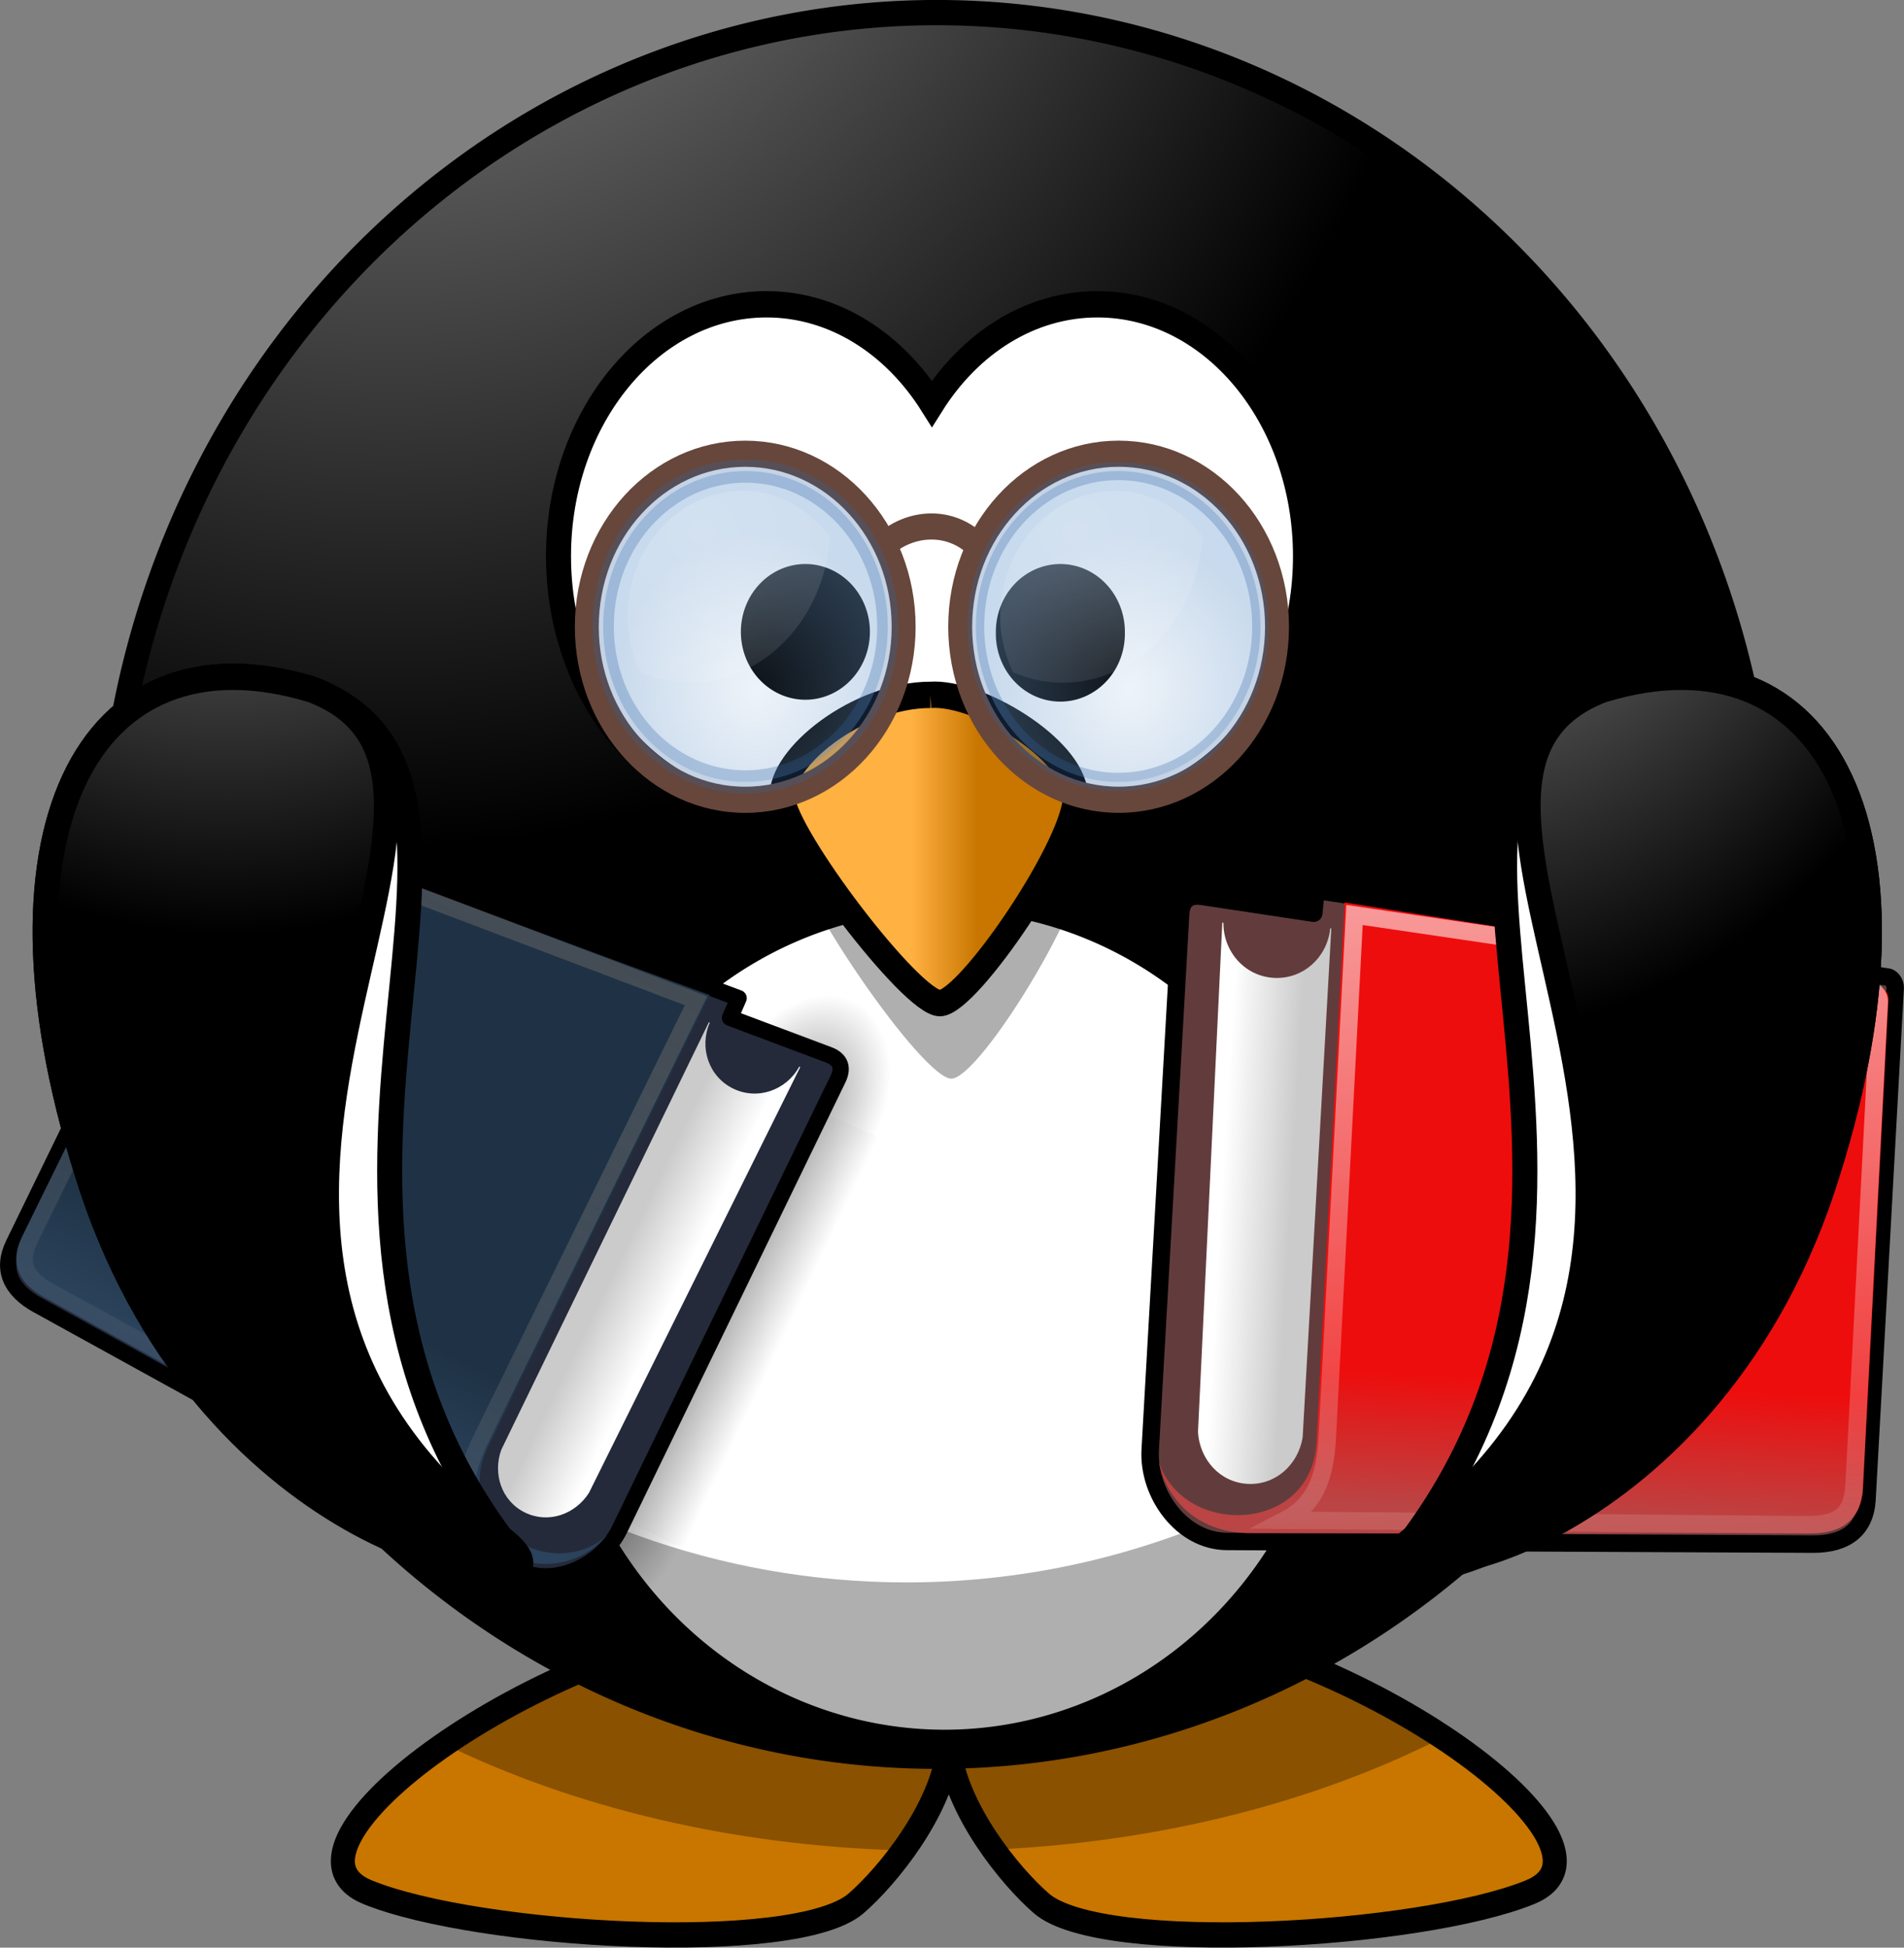 <?xml version="1.0" encoding="UTF-8"?>
<svg viewBox="0 0 117.86 120.525" xmlns="http://www.w3.org/2000/svg" xmlns:xlink="http://www.w3.org/1999/xlink">
 <rect x="0" y="0" width="117.86" height="120.525" fill="#808080" stroke="none"/>
 <defs>
  <linearGradient id="a">
   <stop stop-color="#a5a5a5" offset="0"/>
   <stop offset="1"/>
  </linearGradient>
  <linearGradient id="e">
   <stop stop-color="#fff" offset="0"/>
   <stop stop-color="#cbcbcb" offset="1"/>
  </linearGradient>
  <linearGradient id="u" x1="6.587" x2="14.511" gradientTransform="matrix(.054 -1.034 -1.11 -.058 -139.52 -66.77)" gradientUnits="userSpaceOnUse">
   <stop stop-color="#b44" offset="0"/>
   <stop stop-color="#ee0d0d" offset="1"/>
  </linearGradient>
  <linearGradient id="t" x1="73.362" x2="-2.758" y1="26.652" y2="21.27" gradientTransform="matrix(.058 -1.107 -1.034 -.054 -139.33 -65.677)" gradientUnits="userSpaceOnUse">
   <stop stop-color="#fff" offset="0"/>
   <stop stop-color="#fff" stop-opacity="0" offset="1"/>
  </linearGradient>
  <linearGradient id="s" x2="0" y1="-150.7" y2="327.66" gradientUnits="userSpaceOnUse">
   <stop stop-opacity="0" offset="0"/>
   <stop offset=".5"/>
   <stop stop-opacity="0" offset="1"/>
  </linearGradient>
  <linearGradient id="c">
   <stop offset="0"/>
   <stop stop-opacity="0" offset="1"/>
  </linearGradient>
  <linearGradient id="r" x1="-113.06" x2="-111.58" gradientUnits="userSpaceOnUse">
   <stop stop-opacity=".069" offset="0"/>
   <stop stop-color="#fff" offset="1"/>
  </linearGradient>
  <linearGradient id="p" x1="6.587" x2="14.511" gradientTransform="matrix(.425 -.866 .93 .457 -275.69 -8.243)" gradientUnits="userSpaceOnUse">
   <stop stop-color="#2b435c" offset="0"/>
   <stop stop-color="#1f3245" offset="1"/>
  </linearGradient>
  <linearGradient id="o" x1="73.362" x2="-2.758" y1="26.652" y2="21.27" gradientTransform="matrix(.456 -.928 .866 .425 -276.35 -7.443)" gradientUnits="userSpaceOnUse">
   <stop stop-color="#282828" offset="0"/>
   <stop stop-color="#a9a9a9" stop-opacity="0" offset="1"/>
  </linearGradient>
  <linearGradient id="n" x1="90.687" x2="94.999" gradientUnits="userSpaceOnUse">
   <stop stop-color="#ffb142" offset="0"/>
   <stop stop-color="#c87600" offset="1"/>
  </linearGradient>
  <linearGradient id="d">
   <stop stop-color="#fff" offset="0"/>
   <stop stop-color="#fff" stop-opacity=".248" offset="1"/>
  </linearGradient>
  <linearGradient id="v" x1="10.496" x2="10.22" y1="93.338" y2="84.287" gradientTransform="matrix(.127 -2.443 -.477 -.025 -139.2 -66.753)" gradientUnits="userSpaceOnUse" xlink:href="#e"/>
  <linearGradient id="q" x1="10.496" x2="10.22" y1="93.338" y2="84.287" gradientTransform="matrix(1.005 -2.047 .4 .196 -275.97 -8.378)" gradientUnits="userSpaceOnUse" xlink:href="#e"/>
  <radialGradient id="m" cx="414.68" cy="-8.88" r="123.55" gradientTransform="matrix(-1.8232e-6 .28 -.609 0 101.73 -39.26)" gradientUnits="userSpaceOnUse">
   <stop stop-color="#ffb142" offset="0"/>
   <stop stop-color="#ffb141" offset=".887"/>
   <stop stop-color="#c87600" offset="1"/>
  </radialGradient>
  <radialGradient id="b" cx="18.241" cy="21.818" r="8.309" gradientUnits="userSpaceOnUse">
   <stop stop-color="#729fcf" stop-opacity=".208" offset="0"/>
   <stop stop-color="#729fcf" stop-opacity=".676" offset="1"/>
  </radialGradient>
  <radialGradient id="l" cx="610.46" cy="483.45" r="167.56" gradientTransform="matrix(0 -.482 .432 -1.2542e-6 -151.97 551.35)" gradientUnits="userSpaceOnUse" xlink:href="#a"/>
  <radialGradient id="k" cx="605.71" cy="486.65" r="117.14" gradientTransform="matrix(2.774 0 0 1.97 -1891.6 -872.89)" gradientUnits="userSpaceOnUse" xlink:href="#c"/>
  <radialGradient id="j" cx="605.71" cy="486.65" r="117.14" gradientTransform="matrix(-2.774 0 0 1.97 112.76 -872.89)" gradientUnits="userSpaceOnUse" xlink:href="#c"/>
  <radialGradient id="i" cx="380.26" cy="622.49" r="59.255" gradientTransform="matrix(0 -.744 .66 0 -364.7 582.13)" gradientUnits="userSpaceOnUse" xlink:href="#a"/>
  <radialGradient id="h" cx="371.45" cy="647.69" r="59.255" gradientTransform="matrix(0 -.744 -.66 0 552.03 582.13)" gradientUnits="userSpaceOnUse" xlink:href="#a"/>
  <radialGradient id="g" cx="15.414" cy="13.078" r="6.656" gradientTransform="matrix(3.115 0 0 2.706 -75.905 -278.43)" gradientUnits="userSpaceOnUse" xlink:href="#d"/>
  <radialGradient id="f" cx="15.414" cy="13.078" r="6.656" gradientTransform="matrix(3.115 0 0 2.706 -112.47 -278.16)" gradientUnits="userSpaceOnUse" xlink:href="#d"/>
 </defs>
 <g transform="matrix(.951 0 0 1 -29.819 -285.5)" fill-rule="evenodd">
  <path d="m81.781 385.54c-15.668 1.613-33.638 14.291-26.495 17.056s27.873 3.918 31.79 0.692c2.013-1.658 5.614-5.809 6.038-9.704 0.425 3.895 4.016 8.047 6.028 9.704 3.917 3.226 24.658 2.072 31.8-0.692s-10.827-15.443-26.495-17.056c-8.068 0.778-10.97 3.488-11.333 6.598-0.364-3.11-3.265-5.821-11.333-6.598z" fill="url(#m)" stroke="#000" stroke-width="1.564"/>
  <path d="m81.784 385.55c-7.69 0.792-15.927 4.249-21.485 7.891 8.417 3.893 18.709 6.292 29.865 6.568 1.43-1.881 2.71-4.187 2.953-6.415 0.241 2.207 1.491 4.493 2.902 6.364 10.973-0.465 21.052-2.98 29.254-6.944-5.538-3.484-13.432-6.703-20.823-7.464-8.068 0.778-10.97 3.488-11.333 6.598-0.364-3.11-3.265-5.821-11.333-6.598z" fill-opacity=".314"/>
 </g>
 <g transform="matrix(.951 0 0 1 -29.819 -285.5)">
  <path d="m146.28 340.23a53.948 53.948 0 0 1 -107.9 0 53.948 53.948 0 1 1 107.9 0z" fill="url(#l)" stroke="#000" stroke-linecap="round" stroke-width="1.564"/>
  <path d="m118.99 367.2a26.153 26.153 0 1 1 -52.307 0 26.153 26.153 0 1 1 52.307 0z" fill="#fff" stroke="#000" stroke-linecap="round" stroke-width="1.629"/>
  <path d="m144.15 325.23c0.11 1.403 0.173 2.816 0.173 4.246 0 29.779-24.178 53.947-53.957 53.947-24.575 0-45.316-16.459-51.819-38.948 2.17 27.795 25.426 49.701 53.774 49.701 29.779 0 53.957-24.168 53.957-53.947 0-5.204-0.751-10.237-2.128-14.999z" fill-opacity=".314"/>
 </g>
 <g transform="translate(258.01 168.46)">
  <path d="m-145.8-72.904c2.073 0.01 3.257-0.921 3.359-2.764l1.745-31.66c0.015-0.266-0.184-0.625-0.452-0.666l-35.403-5.371-0.135 1.417-6.924-1.042c-0.671-0.101-1.262 0.131-1.317 1.091l-1.883 33.151c-0.155 2.734 1.956 5.662 4.743 5.675l36.267 0.168z" fill="#623c3c" stroke="#000" stroke-linecap="round" stroke-linejoin="round" stroke-width="1.081"/>
  <path d="m-175.6-111.01-1.775 31.508c-0.28 1.671-1.665 2.958-3.397 2.868s-2.977-1.515-3.081-3.205l1.505-31.522 0.068 4e-3c-9e-3 1.792 1.33 3.317 3.138 3.411s3.298-1.284 3.475-3.067l0.067 4e-3z" fill="url(#v)"/>
  <path d="m-142.69-76.34c-0.096 1.843-1.238 2.791-3.242 2.775l-34.808-0.019c-3.329-0.074-5.111-2.244-5.541-4.416 1.522 4.681 9.502 4.487 9.767-1.251l1.736-33.362 33.234 5.316c0.258 0.041 0.446 0.4 0.432 0.665l-1.577 30.291z" fill="url(#u)"/>
  <path d="m-143.24-76.572c-0.095 1.818-0.922 2.482-2.894 2.466l-32.345-0.277c1.786-0.919 2.494-2.511 2.63-5.117l1.683-32.339 32.057 4.728c0.255 0.038 0.438 0.394 0.425 0.656l-1.555 29.883z" fill="none" stroke="url(#t)" stroke-linecap="round" stroke-miterlimit="20" stroke-width="1.081"/>
 </g>
 <g transform="translate(270.12 91.151)">
  <g transform="matrix(.009 -.019 .019 .009 -219.99 -27.885)">
   <path d="m-1559.3-150.7h1339.6v478.36h-1339.6z" fill="url(#s)" opacity=".402"/>
   <path d="m-219.62-150.68v478.33c142.87 0.9 345.4-107.17 345.4-239.2s-159.44-239.13-345.4-239.13z" fill="url(#k)" opacity=".402"/>
   <path d="m-1559.3-150.68v478.33c-142.87 0.9-345.4-107.17-345.4-239.2s159.44-239.13 345.4-239.13z" fill="url(#j)" opacity=".402"/>
  </g>
  <path transform="matrix(.441,-.898,.881,.473,0,0)" d="m-113.06-246.67h2.016v29.839h-2.016z" fill="url(#r)" opacity=".48"/>
  <path d="m-267.8-10.391c-1.692-0.933-2.234-2.228-1.481-3.775l12.947-26.572c0.109-0.223 0.434-0.425 0.671-0.337l31.265 11.693-0.533 1.215 6.111 2.294c0.593 0.222 0.968 0.679 0.577 1.486l-13.511 27.849c-1.114 2.297-4.162 3.723-6.438 2.468l-29.608-16.322z" fill="#242a3a" stroke="#000" stroke-linecap="round" stroke-linejoin="round" stroke-width="1.008"/>
  <path d="m-226.24-27.893-12.853 26.462c-0.531 1.487 0.014 3.165 1.465 3.877s3.111 0.117 3.964-1.212l13.079-26.351-0.057-0.028c-0.806 1.463-2.588 2.098-4.103 1.354s-2.103-2.542-1.438-4.075l-0.057-0.028z" fill="url(#q)"/>
  <path d="m-268.77-14.599c-0.758 1.544-0.259 2.834 1.381 3.731l28.352 15.782c2.744 1.451 5.18 0.492 6.516-1.081-3.363 3.121-9.773-0.658-7.385-5.451l13.726-27.954-29.474-10.753c-0.229-0.084-0.544 0.123-0.653 0.346l-12.463 25.381z" fill="url(#p)"/>
  <path d="m-268.22-14.538c-0.748 1.523-0.376 2.439 1.237 3.321l26.464 14.453c-1.039-1.558-0.891-3.177 0.181-5.36l13.306-27.097-28.249-10.698c-0.224-0.085-0.536 0.122-0.644 0.342l-12.295 25.039z" fill="none" stroke="url(#o)" stroke-linecap="round" stroke-miterlimit="20" stroke-width="1.008"/>
 </g>
 <g transform="matrix(.951 0 0 1 -29.819 -285.5)">
  <path d="m81.252 304.33c-7.473 0-13.543 6.984-13.543 15.589s6.07 15.589 13.543 15.589c4.392 0 8.289-2.415 10.763-6.15 2.474 3.738 6.38 6.15 10.773 6.15 7.473 0 13.543-6.984 13.543-15.589s-6.07-15.589-13.543-15.589c-4.393 0-8.299 2.413-10.773 6.15-2.474-3.735-6.372-6.15-10.763-6.15z" fill="#fff" stroke="#000" stroke-linecap="round" stroke-width="1.629"/>
  <path d="m92.662 331.22c-4.718 0-9.846 4.297-9.641 7.01s8.41 14.02 10.256 14.02 9.025-11.081 8.82-14.247-6.359-7.01-9.436-6.784z" fill-opacity=".314" fill-rule="evenodd"/>
  <path d="m91.917 328.5c-4.718 0-9.846 3.897-9.641 6.359s8.41 12.718 10.256 12.718 9.025-10.051 8.82-12.923-6.359-6.359-9.436-6.154z" fill="url(#n)" fill-rule="evenodd" stroke="#000" stroke-width="1.629"/>
  <path d="m87.163 324.66a3.385 3.385 0 0 1 -6.769 0 3.385 3.385 0 1 1 6.769 0z" stroke="#000" stroke-linecap="round" stroke-width="1.629"/>
  <path d="m103.76 324.66a3.385 3.385 0 1 1 -6.769 0 3.385 3.385 0 1 1 6.769 0z" stroke="#000" stroke-linecap="round" stroke-width="1.629"/>
 </g>
 <g transform="matrix(.951 0 0 1 -29.819 -285.5)" fill-rule="evenodd" stroke="#000" stroke-width="1.629">
  <path d="m51.639 328.16c15.677 5.637-4.615 30.676 12.323 52.523 3.131 4.038-18.856 0.681-26.629-21.696-7.559-21.762-0.369-35.041 14.306-30.827z" fill="#fff"/>
  <path d="m51.639 328.16c15.677 5.637-13.877 33.276 12.323 52.523 7.373 5.416-18.856 0.681-26.629-21.696-7.559-21.762-0.369-35.041 14.306-30.827z" fill="url(#i)"/>
 </g>
 <g transform="matrix(.951 0 0 1 -29.819 -285.5)" fill-rule="evenodd" stroke="#000" stroke-width="1.629">
  <path d="m135.69 328.16c-15.677 5.637 4.615 30.676-12.323 52.523-3.131 4.038 18.856 0.681 26.629-21.696 7.559-21.762 0.369-35.041-14.306-30.827z" fill="#fff"/>
  <path d="m135.69 328.16c-15.677 5.637 13.877 33.276-12.323 52.523-7.373 5.416 18.856 0.681 26.629-21.696 7.559-21.762 0.369-35.041-14.306-30.827z" fill="url(#h)"/>
 </g>
 <g transform="matrix(.631 0 0 .689 84.188 200.22)">
  <path transform="matrix(-.474 -.566 .566 -.474 -43.873 -223.85)" d="m20.925 12.856c-0.219 4.424-3.254 8.284-7.611 9.084" fill="none" stroke="#67473b" stroke-linecap="round" stroke-linejoin="round" stroke-width="3.178"/>
  <g transform="translate(0,.268)">
   <path transform="matrix(1.628 0 0 1.628 -42.39 -254.87)" d="m21.036 12.468c0 5.272-4.274 9.546-9.546 9.546s-9.546-4.274-9.546-9.546 4.274-9.546 9.546-9.546 9.546 4.274 9.546 9.546z" fill="none" stroke="#67473b" stroke-linecap="round" stroke-linejoin="round" stroke-width="1.442"/>
   <path transform="matrix(1.68 0 0 1.68 -53.275 -265.64)" d="m25.898 18.478c0 4.589-3.72 8.309-8.309 8.309s-8.309-3.72-8.309-8.309 3.72-8.309 8.309-8.309 8.309 3.72 8.309 8.309z" fill="url(#b)" fill-rule="evenodd" opacity=".577" stroke="#3063a3" stroke-linecap="round" stroke-miterlimit="10" stroke-opacity=".494" stroke-width=".969"/>
   <path d="m-23.981-246.78c-6.257 0-11.323 5.067-11.323 11.323 0 1.807 0.505 3.47 1.258 4.986 1.505 0.555 3.103 0.932 4.8 0.932 7.414 0 13.336-5.841 13.793-13.141-2.08-2.458-5.058-4.101-8.528-4.101z" fill="url(#g)" fill-rule="evenodd" opacity=".2"/>
  </g>
  <path transform="matrix(1.628 0 0 1.628 -79.019 -254.6)" d="m21.036 12.468c0 5.272-4.274 9.546-9.546 9.546s-9.546-4.274-9.546-9.546 4.274-9.546 9.546-9.546 9.546 4.274 9.546 9.546z" fill="none" stroke="#67473b" stroke-linecap="round" stroke-linejoin="round" stroke-width="1.442"/>
  <path transform="matrix(1.68 0 0 1.68 -89.837 -265.37)" d="m25.898 18.478c0 4.589-3.72 8.309-8.309 8.309s-8.309-3.72-8.309-8.309 3.72-8.309 8.309-8.309 8.309 3.72 8.309 8.309z" fill="url(#b)" fill-rule="evenodd" opacity=".577" stroke="#3063a3" stroke-linecap="round" stroke-miterlimit="10" stroke-opacity=".494" stroke-width="1.238"/>
  <path d="m-60.543-246.52c-6.257 0-11.323 5.067-11.323 11.323 0 1.807 0.505 3.47 1.258 4.986 1.505 0.555 3.103 0.932 4.8 0.932 7.414 0 13.336-5.841 13.793-13.141-2.08-2.458-5.058-4.101-8.528-4.101z" fill="url(#f)" fill-rule="evenodd" opacity=".2"/>
 </g>
</svg>
